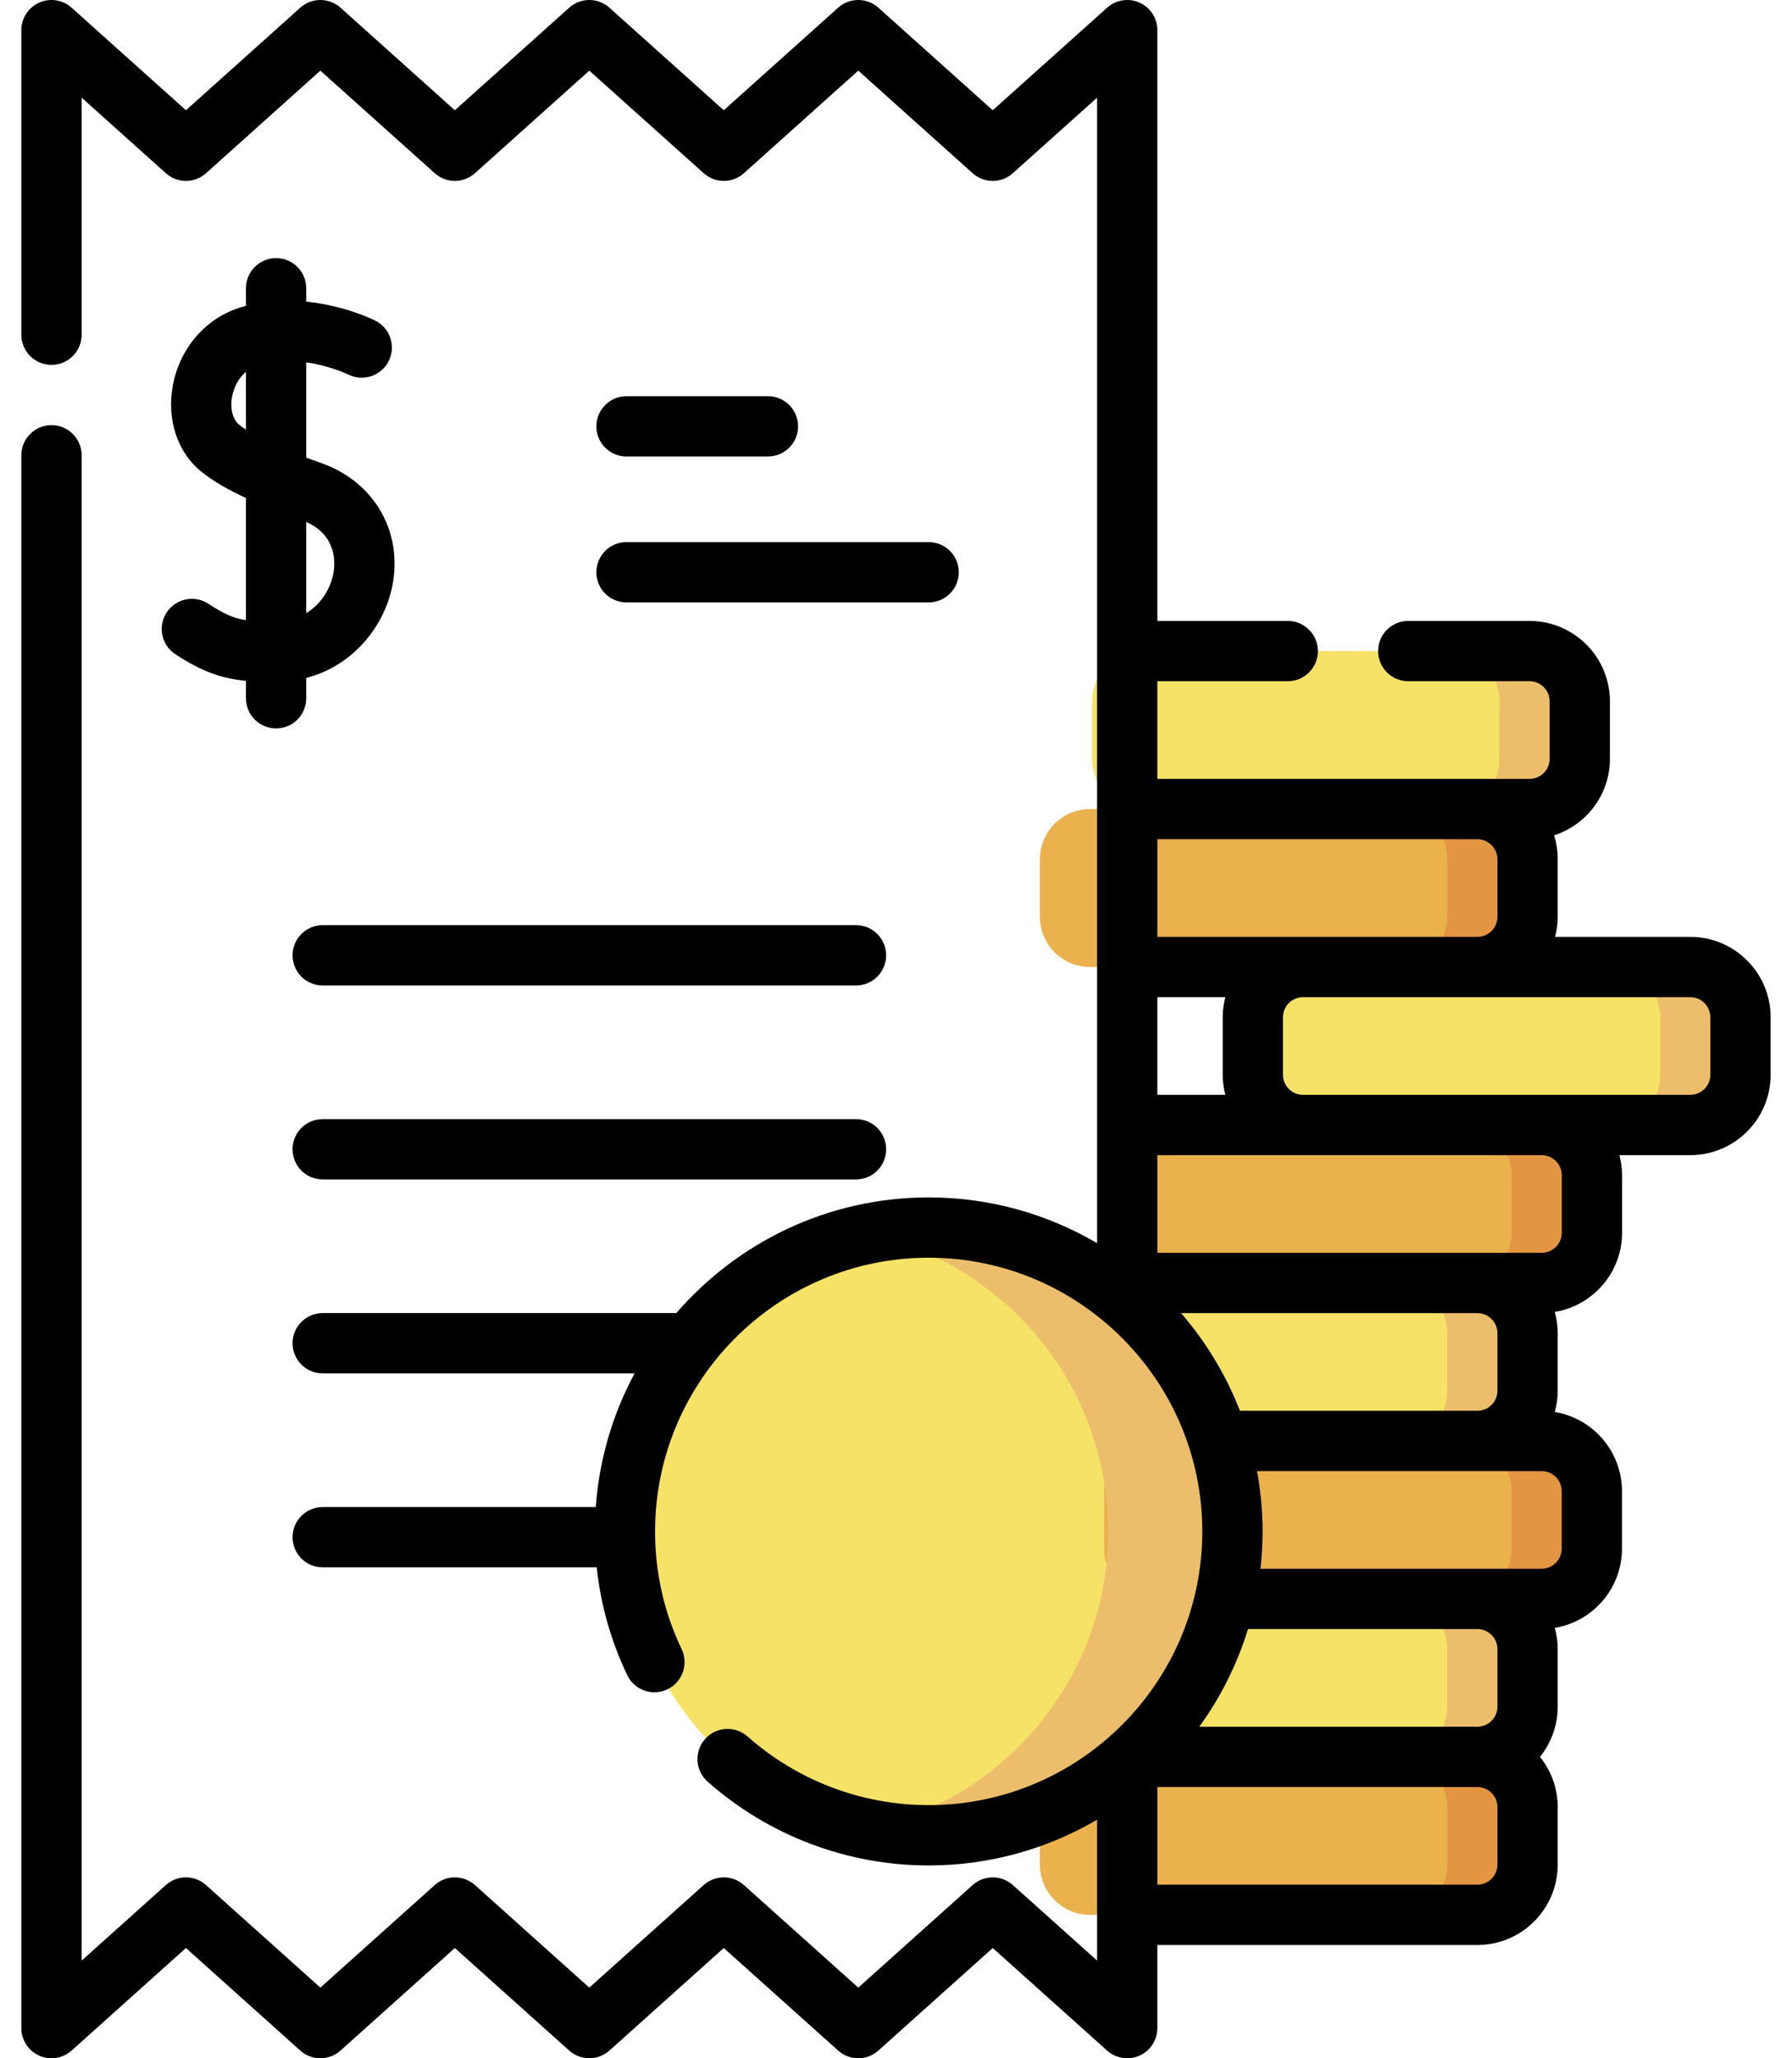 <svg width="54" height="62" viewBox="0 0 54 62" fill="none" xmlns="http://www.w3.org/2000/svg">
<path d="M46.091 24.37H34.423C33.587 24.37 32.909 23.693 32.909 22.857V21.125C32.909 20.29 33.587 19.612 34.423 19.612H46.091C46.927 19.612 47.605 20.29 47.605 21.125V22.857C47.605 23.693 46.927 24.37 46.091 24.37Z" fill="#F6E266"/>
<path d="M44.518 52.921H32.849C32.014 52.921 31.336 52.243 31.336 51.408V49.676C31.336 48.84 32.014 48.163 32.849 48.163H44.518C45.354 48.163 46.032 48.84 46.032 49.676V51.408C46.032 52.243 45.354 52.921 44.518 52.921Z" fill="#F6E266"/>
<path d="M44.518 43.404H32.849C32.014 43.404 31.336 42.727 31.336 41.891V40.159C31.336 39.323 32.014 38.646 32.849 38.646H44.518C45.354 38.646 46.032 39.323 46.032 40.159V41.891C46.032 42.727 45.354 43.404 44.518 43.404Z" fill="#F6E266"/>
<path d="M50.935 33.887H39.267C38.431 33.887 37.753 33.209 37.753 32.374V30.642C37.753 29.806 38.431 29.129 39.267 29.129H50.935C51.771 29.129 52.449 29.806 52.449 30.642V32.374C52.449 33.209 51.771 33.887 50.935 33.887Z" fill="#F6E266"/>
<path d="M27.985 55.283C33.04 55.283 37.138 51.185 37.138 46.13C37.138 41.075 33.04 36.977 27.985 36.977C22.929 36.977 18.831 41.075 18.831 46.13C18.831 51.185 22.929 55.283 27.985 55.283Z" fill="#F6E266"/>
<path d="M44.518 57.68H32.849C32.014 57.68 31.336 57.002 31.336 56.166V54.435C31.336 53.599 32.014 52.921 32.849 52.921H44.518C45.354 52.921 46.032 53.599 46.032 54.435V56.166C46.032 57.002 45.354 57.68 44.518 57.68Z" fill="#EAB14D"/>
<path d="M46.455 48.163H34.786C33.95 48.163 33.272 47.485 33.272 46.649V44.918C33.272 44.082 33.95 43.404 34.786 43.404H46.455C47.291 43.404 47.968 44.082 47.968 44.918V46.649C47.968 47.485 47.291 48.163 46.455 48.163Z" fill="#EAB14D"/>
<path d="M46.458 38.646H34.789C33.953 38.646 33.275 37.968 33.275 37.132V35.401C33.275 34.565 33.953 33.888 34.789 33.888H46.458C47.293 33.888 47.971 34.565 47.971 35.401V37.132C47.971 37.968 47.293 38.646 46.458 38.646Z" fill="#EAB14D"/>
<path d="M44.518 29.129H32.849C32.014 29.129 31.336 28.451 31.336 27.616V25.884C31.336 25.048 32.014 24.371 32.849 24.371H44.518C45.354 24.371 46.032 25.048 46.032 25.884V27.616C46.032 28.451 45.354 29.129 44.518 29.129Z" fill="#EAB14D"/>
<path d="M44.519 52.921H42.099C42.935 52.921 43.613 53.599 43.613 54.435V56.166C43.613 57.002 42.935 57.68 42.099 57.68H44.519C45.355 57.68 46.032 57.002 46.032 56.166V54.435C46.032 53.599 45.355 52.921 44.519 52.921Z" fill="#E49542"/>
<path d="M46.455 43.404H44.035C44.871 43.404 45.549 44.082 45.549 44.918V46.649C45.549 47.485 44.871 48.163 44.035 48.163H46.455C47.291 48.163 47.968 47.485 47.968 46.649V44.918C47.968 44.082 47.291 43.404 46.455 43.404Z" fill="#E49542"/>
<path d="M46.457 33.888H44.037C44.873 33.888 45.551 34.565 45.551 35.401V37.132C45.551 37.968 44.873 38.646 44.037 38.646H46.457C47.293 38.646 47.97 37.968 47.97 37.132V35.401C47.97 34.565 47.293 33.888 46.457 33.888Z" fill="#E49542"/>
<path d="M44.519 24.371H42.099C42.935 24.371 43.613 25.048 43.613 25.884V27.616C43.613 28.451 42.935 29.129 42.099 29.129H44.519C45.355 29.129 46.032 28.451 46.032 27.616V25.884C46.032 25.048 45.355 24.371 44.519 24.371Z" fill="#E49542"/>
<path d="M46.091 19.612H43.672C44.508 19.612 45.185 20.29 45.185 21.125V22.857C45.185 23.693 44.508 24.37 43.672 24.37H46.091C46.927 24.37 47.605 23.693 47.605 22.857V21.125C47.605 20.29 46.927 19.612 46.091 19.612Z" fill="#ECBE6B"/>
<path d="M44.519 48.163H42.099C42.935 48.163 43.613 48.84 43.613 49.676V51.408C43.613 52.243 42.935 52.921 42.099 52.921H44.519C45.354 52.921 46.032 52.243 46.032 51.408V49.676C46.032 48.84 45.354 48.163 44.519 48.163Z" fill="#ECBE6B"/>
<path d="M44.519 38.646H42.099C42.935 38.646 43.613 39.323 43.613 40.159V41.891C43.613 42.727 42.935 43.404 42.099 43.404H44.519C45.354 43.404 46.032 42.727 46.032 41.891V40.159C46.032 39.323 45.354 38.646 44.519 38.646Z" fill="#ECBE6B"/>
<path d="M50.935 29.129H48.516C49.352 29.129 50.029 29.806 50.029 30.642V32.374C50.029 33.21 49.352 33.887 48.516 33.887H50.935C51.771 33.887 52.449 33.21 52.449 32.374V30.642C52.449 29.806 51.771 29.129 50.935 29.129Z" fill="#ECBE6B"/>
<path d="M27.985 36.977C27.343 36.977 26.717 37.043 26.112 37.169C30.269 38.033 33.393 41.716 33.393 46.13C33.393 50.543 30.269 54.226 26.112 55.091C26.717 55.216 27.343 55.283 27.985 55.283C33.04 55.283 37.138 51.185 37.138 46.13C37.138 41.075 33.04 36.977 27.985 36.977Z" fill="#ECBE6B"/>
<path d="M50.935 28.221H46.861C46.911 28.027 46.94 27.825 46.94 27.616V25.884C46.94 25.633 46.902 25.39 46.83 25.163C47.805 24.849 48.513 23.935 48.513 22.857V21.126C48.513 19.79 47.426 18.704 46.091 18.704H42.436C41.934 18.704 41.528 19.11 41.528 19.612C41.528 20.114 41.934 20.52 42.436 20.52H46.091C46.425 20.52 46.697 20.792 46.697 21.126V22.857C46.697 23.191 46.425 23.462 46.091 23.462C44.694 23.462 36.52 23.462 34.876 23.462V20.52H38.805C39.306 20.52 39.713 20.114 39.713 19.612C39.713 19.11 39.306 18.704 38.805 18.704H34.876V0.908C34.876 0.55 34.665 0.225 34.338 0.079C34.011 -0.067 33.629 -0.007 33.362 0.232L29.915 3.321L26.469 0.232C26.124 -0.077 25.601 -0.077 25.256 0.232L21.81 3.321L18.364 0.232C18.019 -0.077 17.497 -0.077 17.152 0.232L13.706 3.321L10.261 0.232C9.915 -0.077 9.393 -0.077 9.048 0.232L5.603 3.321L2.158 0.232C1.891 -0.007 1.508 -0.067 1.181 0.079C0.854 0.225 0.643 0.55 0.643 0.908V10.083C0.643 10.585 1.05 10.991 1.552 10.991C2.053 10.991 2.46 10.585 2.46 10.083V2.942L4.997 5.217C5.342 5.527 5.864 5.527 6.209 5.217L9.654 2.128L13.1 5.217C13.445 5.527 13.967 5.527 14.313 5.217L17.758 2.128L21.204 5.217C21.549 5.527 22.072 5.527 22.417 5.217L25.863 2.128L29.309 5.217C29.654 5.527 30.177 5.527 30.521 5.217L33.06 2.942V37.447C31.569 36.573 29.835 36.069 27.985 36.069C24.95 36.069 22.227 37.421 20.38 39.553H9.724C9.223 39.553 8.816 39.96 8.816 40.461C8.816 40.963 9.223 41.37 9.724 41.37H19.123C18.468 42.584 18.058 43.948 17.953 45.396H9.724C9.223 45.396 8.816 45.802 8.816 46.304C8.816 46.806 9.223 47.212 9.724 47.212H17.981C18.101 48.339 18.408 49.427 18.901 50.459C19.117 50.912 19.659 51.103 20.112 50.887C20.564 50.671 20.756 50.129 20.54 49.676C20.009 48.564 19.74 47.371 19.74 46.13C19.74 41.584 23.439 37.885 27.985 37.885C32.531 37.885 36.23 41.584 36.23 46.13C36.23 50.677 32.531 54.375 27.985 54.375C25.973 54.375 24.035 53.641 22.527 52.307C22.151 51.975 21.577 52.01 21.245 52.386C20.913 52.762 20.948 53.336 21.323 53.668C23.164 55.295 25.529 56.192 27.985 56.192C29.835 56.192 31.569 55.688 33.06 54.813V59.058L30.521 56.783C30.177 56.474 29.654 56.474 29.309 56.783L25.863 59.872L22.417 56.783C22.072 56.474 21.549 56.474 21.204 56.783L17.758 59.872L14.313 56.783C13.968 56.474 13.445 56.474 13.1 56.783L9.654 59.872L6.209 56.783C5.864 56.474 5.342 56.474 4.997 56.783L2.46 59.058V13.714C2.46 13.212 2.053 12.806 1.552 12.806C1.05 12.806 0.643 13.212 0.643 13.714V61.092C0.643 61.45 0.854 61.775 1.181 61.921C1.509 62.067 1.891 62.007 2.158 61.768L5.603 58.679L9.048 61.768C9.393 62.077 9.915 62.077 10.261 61.768L13.706 58.679L17.152 61.768C17.497 62.077 18.019 62.077 18.364 61.768L21.81 58.679L25.256 61.768C25.601 62.077 26.124 62.077 26.469 61.768L29.915 58.679L33.361 61.768C33.628 62.007 34.011 62.067 34.338 61.921C34.665 61.775 34.876 61.45 34.876 61.092V58.588H44.519C45.854 58.588 46.94 57.502 46.94 56.166V54.435C46.94 53.862 46.739 53.336 46.406 52.921C46.739 52.506 46.94 51.98 46.94 51.408V49.676C46.94 49.454 46.908 49.24 46.852 49.036C47.998 48.845 48.876 47.849 48.876 46.649V44.918C48.876 43.718 47.998 42.722 46.851 42.532C46.908 42.327 46.94 42.113 46.94 41.891V40.16C46.94 39.938 46.907 39.724 46.852 39.519C47.999 39.33 48.879 38.334 48.879 37.133V35.401C48.879 35.192 48.849 34.99 48.799 34.796H50.935C52.27 34.796 53.356 33.709 53.356 32.374V30.643C53.357 29.307 52.27 28.221 50.935 28.221ZM44.519 25.279C44.852 25.279 45.124 25.55 45.124 25.884V27.616C45.124 27.949 44.852 28.221 44.519 28.221C42.545 28.221 36.848 28.221 34.876 28.221V25.279H44.519ZM36.924 32.979H34.876V30.037H36.924C36.874 30.231 36.845 30.433 36.845 30.643V32.374C36.844 32.583 36.874 32.786 36.924 32.979ZM45.124 40.16V41.891C45.124 42.225 44.852 42.496 44.519 42.496H37.364C36.943 41.412 36.339 40.419 35.59 39.554H44.519C44.852 39.554 45.124 39.826 45.124 40.16ZM45.124 49.676V51.408C45.124 51.742 44.852 52.013 44.519 52.013H36.139C36.779 51.129 37.28 50.138 37.607 49.071H44.519C44.852 49.071 45.124 49.343 45.124 49.676ZM45.124 56.166C45.124 56.5 44.852 56.772 44.519 56.772H34.876V53.83H44.519C44.852 53.83 45.124 54.101 45.124 54.435V56.166ZM47.06 44.918V46.65C47.06 46.983 46.788 47.255 46.455 47.255C44.003 47.255 40.744 47.255 37.982 47.255C38.023 46.885 38.046 46.511 38.046 46.13C38.046 45.51 37.987 44.903 37.879 44.313H46.454C46.788 44.313 47.06 44.584 47.06 44.918ZM47.062 35.401V37.133C47.062 37.466 46.791 37.738 46.457 37.738C44.663 37.738 36.268 37.738 34.876 37.738V34.796H46.457C46.791 34.796 47.062 35.067 47.062 35.401ZM51.54 32.374C51.54 32.708 51.269 32.979 50.935 32.979C49.496 32.979 40.531 32.979 39.266 32.979C38.932 32.979 38.661 32.708 38.661 32.374V30.643C38.661 30.309 38.932 30.037 39.266 30.037H50.935C51.269 30.037 51.54 30.309 51.54 30.643V32.374Z" fill="black"/>
<path d="M6.279 18.187C5.859 17.912 5.296 18.03 5.021 18.45C4.747 18.869 4.864 19.432 5.284 19.707C6.09 20.234 6.677 20.439 7.412 20.508V21.034C7.412 21.536 7.818 21.942 8.32 21.942C8.822 21.942 9.228 21.536 9.228 21.034V20.422C10.694 20.041 11.633 18.786 11.841 17.548C12.11 15.947 11.241 14.499 9.678 13.947C9.53 13.895 9.379 13.84 9.228 13.785V10.914C9.939 11.016 10.476 11.272 10.497 11.283C10.945 11.505 11.488 11.324 11.713 10.877C11.938 10.428 11.757 9.882 11.308 9.658C11.254 9.63 10.386 9.203 9.228 9.086V8.683C9.228 8.181 8.822 7.775 8.32 7.775C7.818 7.775 7.412 8.181 7.412 8.683V9.213C7.363 9.226 7.315 9.239 7.266 9.254C6.211 9.571 5.423 10.472 5.21 11.603C5.014 12.642 5.352 13.648 6.092 14.228C6.436 14.498 6.854 14.746 7.412 15.002V18.681C7.032 18.623 6.739 18.488 6.279 18.187ZM10.05 17.247C9.973 17.705 9.694 18.186 9.228 18.47V15.723C10.128 16.123 10.106 16.913 10.05 17.247ZM7.213 12.799C7.012 12.642 6.926 12.304 6.995 11.94C7.042 11.688 7.175 11.4 7.412 11.199V12.941C7.341 12.895 7.274 12.847 7.213 12.799Z" fill="black"/>
<path d="M18.879 13.751H23.14C23.642 13.751 24.049 13.344 24.049 12.843C24.049 12.341 23.642 11.934 23.14 11.934H18.879C18.377 11.934 17.971 12.341 17.971 12.843C17.971 13.344 18.377 13.751 18.879 13.751Z" fill="black"/>
<path d="M18.879 18.146H27.984C28.486 18.146 28.892 17.739 28.892 17.238C28.892 16.736 28.486 16.33 27.984 16.33H18.879C18.377 16.33 17.971 16.736 17.971 17.238C17.971 17.739 18.377 18.146 18.879 18.146Z" fill="black"/>
<path d="M8.816 28.777C8.816 29.278 9.222 29.685 9.724 29.685H25.795C26.297 29.685 26.703 29.278 26.703 28.777C26.703 28.275 26.297 27.868 25.795 27.868H9.724C9.223 27.868 8.816 28.275 8.816 28.777Z" fill="black"/>
<path d="M25.795 33.711H9.724C9.222 33.711 8.816 34.117 8.816 34.619C8.816 35.121 9.222 35.527 9.724 35.527H25.795C26.297 35.527 26.703 35.121 26.703 34.619C26.703 34.117 26.297 33.711 25.795 33.711Z" fill="black"/>
</svg>
